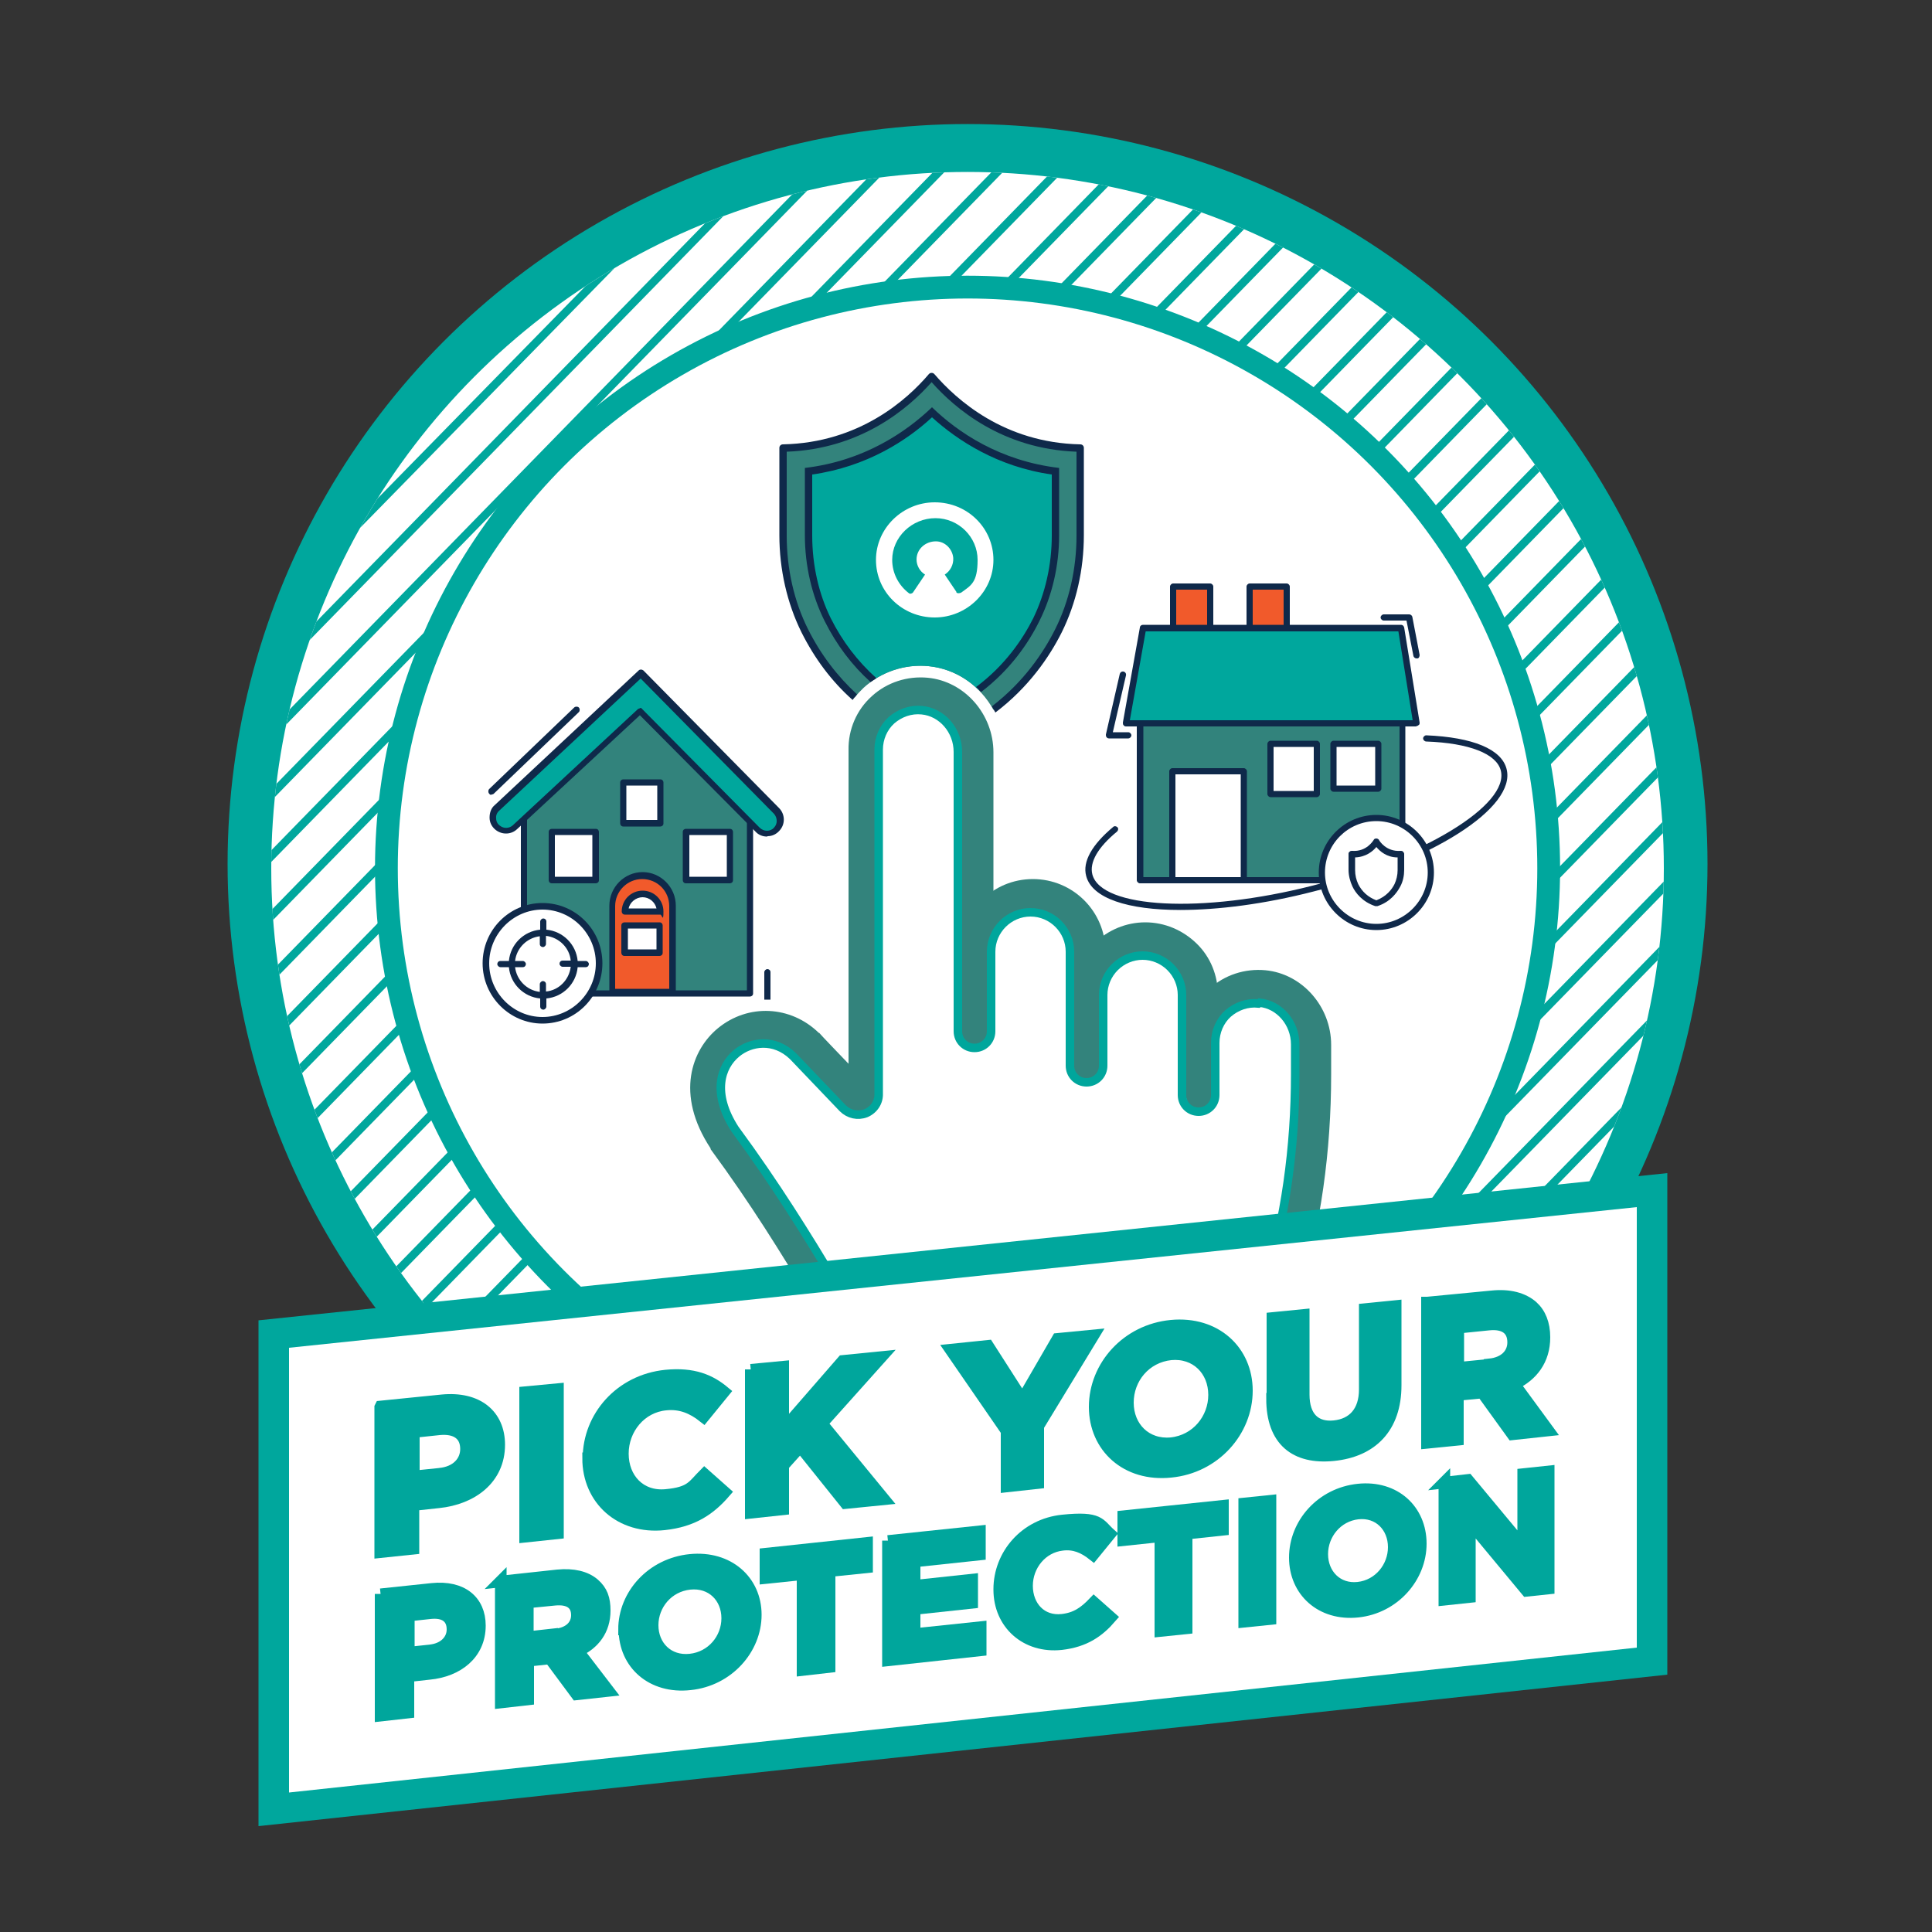 <?xml version="1.0" encoding="UTF-8"?>
<svg id="Layer_1" xmlns="http://www.w3.org/2000/svg" xmlns:xlink="http://www.w3.org/1999/xlink" version="1.1" viewBox="0 0 500 500">
  <rect x="0" y="0" width="500" height="500" fill="#333333" stroke="none"/>
  <!-- Generator: Adobe Illustrator 29.2.1, SVG Export Plug-In . SVG Version: 2.1.0 Build 116)  -->
  <defs>
    <style>
      .st0, .st1 {
        fill: none;
      }

      .st1 {
        stroke-width: 2.2px;
      }

      .st1, .st2 {
        stroke: #00a69c;
      }

      .st1, .st2, .st3 {
        stroke-miterlimit: 10;
      }

      .st4 {
        fill: #00a79d;
      }

      .st5, .st2 {
        fill: #00a69c;
      }

      .st2 {
        stroke-width: 3px;
      }

      .st6 {
        fill: #f15a2b;
      }

      .st7 {
        clip-path: url(#clippath-1);
      }

      .st8, .st3 {
        fill: #fff;
      }

      .st9 {
        fill: #0f294a;
      }

      .st3 {
        stroke: #00a79d;
        stroke-width: 5.9px;
      }

      .st10 {
        fill: #32837c;
      }

      .st11 {
        clip-path: url(#clippath);
      }

      .st12 {
        fill: #33837c;
      }
    </style>
    <clipPath id="clippath">
      <circle class="st0" cx="-269.6" cy="224.7" r="180.2"/>
    </clipPath>
    <clipPath id="clippath-1">
      <circle class="st0" cx="250.4" cy="224.7" r="180.2"/>
    </clipPath>
  </defs>
  <g class="st11">
    <g>
      <rect class="st4" x="-316.3" y="376.4" width="411.8" height="2.1" transform="translate(-303.2 34.7) rotate(-45.7)"/>
      <rect class="st4" x="-308.4" y="384.1" width="411.8" height="2.1" transform="translate(-306.3 42.6) rotate(-45.7)"/>
      <rect class="st4" x="-300.6" y="391.8" width="411.8" height="2.1" transform="translate(-309.5 50.6) rotate(-45.7)"/>
      <rect class="st4" x="-292.7" y="399.5" width="411.8" height="2.1" transform="translate(-312.6 58.5) rotate(-45.7)"/>
      <rect class="st4" x="-284.8" y="407.2" width="411.8" height="2.1" transform="translate(-315.7 66.5) rotate(-45.7)"/>
      <rect class="st4" x="-324.2" y="368.7" width="411.8" height="2.1" transform="translate(-300.1 26.8) rotate(-45.7)"/>
      <rect class="st4" x="-332" y="361" width="411.8" height="2.1" transform="translate(-296.9 18.8) rotate(-45.6)"/>
      <rect class="st4" x="-339.9" y="353.3" width="411.8" height="2.1" transform="translate(-293.8 10.9) rotate(-45.7)"/>
      <rect class="st4" x="-347.8" y="345.6" width="411.8" height="2.1" transform="translate(-290.7 2.9) rotate(-45.7)"/>
    </g>
  </g>
  <g>
    <circle class="st4" cx="250.4" cy="223.6" r="191.5"/>
    <circle class="st8" cx="250.4" cy="224.7" r="180.2"/>
    <g class="st7">
      <g>
        <rect class="st4" x="-150.2" y="30.3" width="411.8" height="2.1" transform="translate(-5.7 49.3) rotate(-45.6)"/>
        <rect class="st4" x="-142.3" y="38" width="411.8" height="2.1" transform="translate(-8.8 57.2) rotate(-45.6)"/>
        <rect class="st4" x="-134.5" y="45.7" width="411.8" height="2.1" transform="translate(-11.9 65.1) rotate(-45.6)"/>
        <rect class="st4" x="-126.6" y="53.4" width="411.8" height="2.1" transform="translate(-15.1 73.1) rotate(-45.6)"/>
        <rect class="st4" x="-118.7" y="61.1" width="411.8" height="2.1" transform="translate(-18.2 81) rotate(-45.6)"/>
        <rect class="st4" x="-158.1" y="22.6" width="411.8" height="2.1" transform="translate(-2.5 41.3) rotate(-45.6)"/>
        <rect class="st4" x="-165.9" y="14.9" width="411.8" height="2.1" transform="translate(.6 33.4) rotate(-45.6)"/>
        <rect class="st4" x="-173.8" y="7.2" width="411.8" height="2.1" transform="translate(3.8 25.5) rotate(-45.6)"/>
        <rect class="st4" x="-181.7" y="-.5" width="411.8" height="2.1" transform="translate(6.9 17.5) rotate(-45.6)"/>
        <rect class="st4" x="-189.5" y="-8.2" width="411.8" height="2.1" transform="translate(10 9.6) rotate(-45.6)"/>
        <rect class="st4" x="-197.4" y="-15.9" width="411.8" height="2.1" transform="translate(13.2 1.6) rotate(-45.6)"/>
        <rect class="st4" x="-205.3" y="-23.6" width="411.8" height="2.1" transform="translate(16.3 -6.3) rotate(-45.6)"/>
        <rect class="st4" x="-213.1" y="-31.3" width="411.8" height="2.1" transform="translate(19.4 -14.2) rotate(-45.6)"/>
        <rect class="st4" x="-221" y="-39" width="411.8" height="2.1" transform="translate(22.6 -22.2) rotate(-45.6)"/>
        <rect class="st4" x="-228.9" y="-46.6" width="411.8" height="2.1" transform="translate(25.7 -30.1) rotate(-45.6)"/>
        <rect class="st4" x="-32.1" y="145.8" width="411.8" height="2.1" transform="translate(-52.7 168.6) rotate(-45.7)"/>
        <rect class="st4" x="-24.2" y="153.5" width="411.8" height="2.1" transform="translate(-55.8 176.5) rotate(-45.7)"/>
        <rect class="st4" x="-16.3" y="161.2" width="411.8" height="2.1" transform="translate(-59 184.5) rotate(-45.7)"/>
        <rect class="st4" x="-8.5" y="168.9" width="411.8" height="2.1" transform="translate(-62.1 192.4) rotate(-45.7)"/>
        <rect class="st4" x="-.6" y="176.6" width="411.8" height="2.1" transform="translate(-65.3 200.3) rotate(-45.7)"/>
        <rect class="st4" x="-39.9" y="138.1" width="411.8" height="2.1" transform="translate(-49.6 160.6) rotate(-45.7)"/>
        <rect class="st4" x="-47.8" y="130.5" width="411.8" height="2.1" transform="translate(-46.4 152.7) rotate(-45.7)"/>
        <rect class="st4" x="-55.7" y="122.8" width="411.8" height="2.1" transform="translate(-43.3 144.7) rotate(-45.7)"/>
        <rect class="st4" x="-63.5" y="115.1" width="411.8" height="2.1" transform="translate(-40.2 136.8) rotate(-45.7)"/>
        <rect class="st4" x="-71.4" y="107.4" width="411.8" height="2.1" transform="translate(-37 128.9) rotate(-45.7)"/>
        <rect class="st4" x="-79.3" y="99.7" width="411.8" height="2.1" transform="translate(-33.9 120.9) rotate(-45.6)"/>
        <rect class="st4" x="-87.1" y="92" width="411.8" height="2.1" transform="translate(-30.8 112.9) rotate(-45.6)"/>
        <rect class="st4" x="-95" y="84.3" width="411.8" height="2.1" transform="translate(-27.6 105) rotate(-45.6)"/>
        <rect class="st4" x="-102.9" y="76.6" width="411.8" height="2.1" transform="translate(-24.5 97) rotate(-45.6)"/>
        <rect class="st4" x="-110.7" y="68.9" width="411.8" height="2.1" transform="translate(-21.4 89.1) rotate(-45.6)"/>
        <rect class="st4" x="85.6" y="260.9" width="411.8" height="2.1" transform="translate(-99.6 287.3) rotate(-45.7)"/>
        <rect class="st4" x="93.4" y="268.6" width="411.8" height="2.1" transform="translate(-102.7 295.3) rotate(-45.7)"/>
        <rect class="st4" x="101.3" y="276.3" width="411.8" height="2.1" transform="translate(-105.8 303.2) rotate(-45.7)"/>
        <rect class="st4" x="109.2" y="284" width="411.8" height="2.1" transform="translate(-109 311.1) rotate(-45.7)"/>
        <rect class="st4" x="117" y="291.7" width="411.8" height="2.1" transform="translate(-112.1 319.1) rotate(-45.7)"/>
        <rect class="st4" x="77.7" y="253.2" width="411.8" height="2.1" transform="translate(-96.4 279.4) rotate(-45.7)"/>
        <rect class="st4" x="69.8" y="245.5" width="411.8" height="2.1" transform="translate(-93.3 271.4) rotate(-45.7)"/>
        <rect class="st4" x="62" y="237.8" width="411.8" height="2.1" transform="translate(-90.2 263.5) rotate(-45.7)"/>
        <rect class="st4" x="54.1" y="230.1" width="411.8" height="2.1" transform="translate(-87 255.6) rotate(-45.7)"/>
        <rect class="st4" x="46.2" y="222.4" width="411.8" height="2.1" transform="translate(-83.9 247.6) rotate(-45.7)"/>
        <rect class="st4" x="38.4" y="214.7" width="411.8" height="2.1" transform="translate(-80.8 239.7) rotate(-45.7)"/>
        <rect class="st4" x="30.5" y="207" width="411.8" height="2.1" transform="translate(-77.6 231.7) rotate(-45.7)"/>
        <rect class="st4" x="22.6" y="199.3" width="411.8" height="2.1" transform="translate(-74.5 223.8) rotate(-45.7)"/>
        <rect class="st4" x="14.8" y="191.6" width="411.8" height="2.1" transform="translate(-71.4 215.8) rotate(-45.7)"/>
        <rect class="st4" x="6.9" y="183.9" width="411.8" height="2.1" transform="translate(-68.2 207.9) rotate(-45.7)"/>
        <rect class="st4" x="203.7" y="376.4" width="411.8" height="2.1" transform="translate(-146.6 406.6) rotate(-45.7)"/>
        <rect class="st4" x="211.6" y="384.1" width="411.8" height="2.1" transform="translate(-149.8 414.5) rotate(-45.7)"/>
        <rect class="st4" x="219.4" y="391.8" width="411.8" height="2.1" transform="translate(-152.9 422.5) rotate(-45.7)"/>
        <rect class="st4" x="227.3" y="399.5" width="411.8" height="2.1" transform="translate(-156 430.4) rotate(-45.7)"/>
        <rect class="st4" x="235.2" y="407.2" width="411.8" height="2.1" transform="translate(-159.2 438.4) rotate(-45.7)"/>
        <rect class="st4" x="195.8" y="368.7" width="411.8" height="2.1" transform="translate(-143.5 398.7) rotate(-45.7)"/>
        <rect class="st4" x="188" y="361" width="411.8" height="2.1" transform="translate(-140.4 390.6) rotate(-45.6)"/>
        <rect class="st4" x="180.1" y="353.3" width="411.8" height="2.1" transform="translate(-137.2 382.8) rotate(-45.7)"/>
        <rect class="st4" x="172.2" y="345.6" width="411.8" height="2.1" transform="translate(-134.1 374.8) rotate(-45.7)"/>
        <rect class="st4" x="164.4" y="338" width="411.8" height="2.1" transform="translate(-131 366.9) rotate(-45.7)"/>
        <rect class="st4" x="156.5" y="330.3" width="411.8" height="2.1" transform="translate(-127.8 358.9) rotate(-45.7)"/>
        <rect class="st4" x="148.6" y="322.6" width="411.8" height="2.1" transform="translate(-124.7 351) rotate(-45.7)"/>
        <rect class="st4" x="140.8" y="314.9" width="411.8" height="2.1" transform="translate(-121.6 343.1) rotate(-45.7)"/>
        <rect class="st4" x="132.9" y="307.2" width="411.8" height="2.1" transform="translate(-118.4 335.1) rotate(-45.7)"/>
        <rect class="st4" x="125" y="299.5" width="411.8" height="2.1" transform="translate(-115.3 327.2) rotate(-45.7)"/>
      </g>
    </g>
    <circle class="st3" cx="250.4" cy="224.7" r="150.4"/>
    <g>
      <g>
        <path class="st6" d="M313.2,151.8h-9.6v13h9.6v-13Z"/>
        <path class="st9" d="M313.2,165.6h-9.6c-.4,0-.8-.4-.8-.8v-13c0-.4.4-.8.8-.8h9.6c.4,0,.8.4.8.8v13c0,.4-.4.8-.8.8ZM304.4,164h8v-11.4h-8v11.4Z"/>
        <path class="st6" d="M333,151.8h-9.6v13h9.6v-13Z"/>
        <path class="st9" d="M333,165.6h-9.6c-.4,0-.8-.4-.8-.8v-13c0-.4.4-.8.8-.8h9.6c.4,0,.8.4.8.8v13c0,.4-.4.8-.8.8ZM324.2,164h8v-11.4h-8v11.4Z"/>
        <path class="st10" d="M362.9,186.9h-67.9v40.9h67.9v-40.9Z"/>
        <path class="st9" d="M362.9,228.6h-67.9c-.4,0-.8-.4-.8-.8v-40.9c0-.4.4-.8.8-.8h67.9c.4,0,.8.4.8.8v40.9c0,.4-.4.8-.8.8ZM295.9,227h66.3v-39.3h-66.3v39.3h0Z"/>
        <path class="st4" d="M291.4,187.2h75.1l-4-24.6h-66.8l-4.4,24.6Z"/>
        <path class="st9" d="M366.5,188h-75.1c-.2,0-.5-.1-.6-.3-.2-.2-.2-.4-.2-.7l4.4-24.6c0-.4.4-.7.8-.7h66.8c.4,0,.7.3.8.7l4,24.6c0,.2,0,.5-.2.6-.2.2-.4.3-.6.3h0ZM292.4,186.4h73.2l-3.7-23h-65.4l-4.1,23Z"/>
        <path class="st8" d="M321.9,199.6h-18.5v28.2h18.5v-28.2Z"/>
        <path class="st9" d="M321.9,228.6h-18.5c-.4,0-.8-.4-.8-.8v-28.2c0-.4.4-.8.8-.8h18.5c.4,0,.8.4.8.8v28.2c0,.4-.4.8-.8.8ZM304.2,227h16.9v-26.6h-16.9v26.6Z"/>
        <path class="st8" d="M340.8,192.5h-12v13h12v-13Z"/>
        <path class="st9" d="M340.8,206.3h-12c-.4,0-.8-.4-.8-.8v-13c0-.4.4-.8.8-.8h12c.4,0,.8.4.8.8v13c0,.4-.4.8-.8.8ZM329.6,204.7h10.4v-11.4h-10.4v11.4Z"/>
        <path class="st8" d="M356.8,192.5h-11.6v11.6h11.6v-11.6Z"/>
        <path class="st9" d="M356.7,204.9h-11.6c-.4,0-.8-.4-.8-.8v-11.6c0-.4.4-.8.8-.8h11.6c.4,0,.8.4.8.8v11.6c0,.4-.4.8-.8.8ZM345.9,203.3h10v-10h-10v10Z"/>
        <path class="st9" d="M305.5,235.5c-13.6,0-22.9-3-24.4-8.8-1-3.7,1.5-8.1,7-12.7.3-.3.8-.2,1.1.1.3.3.2.8-.1,1.1-5,4.1-7.2,8-6.4,11.1,2.3,8.8,28.4,10.2,57,2.9s51-20.9,48.7-29.8c-1.1-4.3-8.1-7.1-19.3-7.5-.4,0-.8-.4-.8-.8,0-.4.4-.8.8-.8,12.1.5,19.5,3.6,20.8,8.7,2.6,10-19.3,24-49.9,31.7-12.8,3.3-24.8,4.8-34.6,4.8h0Z"/>
        <path class="st8" d="M356.2,239.9c7.8,0,14.1-6.3,14.1-14.1s-6.3-14.1-14.1-14.1-14.1,6.3-14.1,14.1,6.3,14.1,14.1,14.1Z"/>
        <path class="st9" d="M356.2,240.7c-8.2,0-14.9-6.7-14.9-14.9s6.7-14.9,14.9-14.9,14.9,6.7,14.9,14.9-6.7,14.9-14.9,14.9ZM356.2,212.5c-7.4,0-13.3,6-13.3,13.3s6,13.3,13.3,13.3,13.3-6,13.3-13.3-6-13.3-13.3-13.3Z"/>
        <path class="st9" d="M356.2,234.5c0,0-.2,0-.3,0-3.3-1.1-5.1-3.4-5.9-5.1-.6-1.3-1-2.8-1-4.3v-4.1c0-.2,0-.4.3-.6.2-.2.4-.2.6-.2,3.8.3,5.5-2.7,5.6-2.8.1-.3.4-.4.7-.4s.6.2.7.4c0,.1,1.8,3.1,5.6,2.8.2,0,.4,0,.6.2.2.2.3.4.3.6v4.1c0,1.5-.3,3-1,4.3-.9,1.7-2.6,4-5.9,5.1,0,0-.2,0-.3,0h0ZM350.7,221.9v3.3c0,1.3.3,2.5.8,3.6,1,2,2.6,3.4,4.7,4.2,2.6-1,4-2.8,4.7-4.2.5-1.1.8-2.3.8-3.6v-3.3c-2.8,0-4.6-1.6-5.5-2.7-.9,1.1-2.7,2.6-5.5,2.7Z"/>
        <path class="st9" d="M292,191.1h-5c-.2,0-.5-.1-.6-.3-.2-.2-.2-.4-.2-.7l3.6-15.7c.1-.4.5-.7,1-.6.4.1.7.5.6,1l-3.4,14.7h4c.4,0,.8.4.8.8s-.4.8-.8.8h0Z"/>
        <path class="st9" d="M366.6,170.4c-.4,0-.7-.3-.8-.6l-1.8-9.2h-5.9c-.4,0-.8-.4-.8-.8s.4-.8.8-.8h6.6c.4,0,.7.3.8.6l1.9,9.9c0,.4-.2.9-.6.9,0,0-.1,0-.2,0Z"/>
      </g>
      <g>
        <path class="st10" d="M194.1,208.6v48.4h-58.5v-48.4l30.1-29.1,28.4,29.1Z"/>
        <path class="st9" d="M194.1,257.9h-58.5c-.5,0-.8-.4-.8-.8v-49.3c0-.5.4-.8.8-.8s.8.4.8.8v48.5h56.9v-47.6c0-.5.4-.8.8-.8s.8.4.8.8v48.4c0,.5-.4.8-.8.8h0Z"/>
        <path class="st4" d="M196.1,214.7l-30.4-30.7-32.4,30.1c-1.2,1.1-3.1,1.2-4.4.2-1.7-1.3-1.8-3.8-.2-5.2l37.2-34.8,35.1,35.6c1.3,1.3,1.3,3.4,0,4.8h0c-1.3,1.4-3.6,1.5-4.9.1h0Z"/>
        <path class="st9" d="M198.5,216.5c-1.1,0-2.2-.4-3-1.3l-29.9-30.1-31.8,29.5c-1.5,1.4-3.8,1.5-5.5.2-1-.8-1.6-1.9-1.6-3.2s.4-2.5,1.4-3.3l37.2-34.8c.3-.3.8-.3,1.2,0l35.1,35.6c1.6,1.6,1.7,4.2.1,5.9-.8.9-1.9,1.4-3,1.4h0ZM165.6,183.2c.2,0,.4,0,.6.3l30.4,30.7c.5.5,1.2.8,1.9.8.7,0,1.4-.3,1.8-.8,1-1,.9-2.6,0-3.6l-34.5-35-36.6,34.2c-.6.5-.9,1.3-.8,2,0,.8.4,1.5,1,1.9,1,.8,2.4.7,3.3-.1l32.4-30.1c.2-.1.4-.2.6-.2h0Z"/>
        <path class="st8" d="M140,263.9c8.1,0,14.6-6.6,14.6-14.8s-6.6-14.8-14.6-14.8-14.6,6.6-14.6,14.8,6.6,14.8,14.6,14.8Z"/>
        <path class="st9" d="M140.4,264.9c-8.5,0-15.5-7-15.5-15.6s6.9-15.6,15.5-15.6,15.5,7,15.5,15.6-6.9,15.6-15.5,15.6ZM140.4,235.4c-7.6,0-13.8,6.3-13.8,13.9s6.2,13.9,13.8,13.9,13.8-6.3,13.8-13.9-6.2-13.9-13.8-13.9Z"/>
        <path class="st9" d="M151.6,248.7h-2.1c-.4-4.3-3.8-7.7-8.1-8.1v-2.1c0-.5-.4-.8-.8-.8s-.8.4-.8.8v2.1c-4.3.4-7.7,3.8-8.1,8.1h-2.2c-.5,0-.8.4-.8.8s.4.8.8.8h2.2c.4,4.3,3.8,7.7,8.1,8.1v2.1c0,.5.4.8.8.8s.8-.4.8-.8v-2.1c4.3-.4,7.7-3.8,8.1-8.1h2.1c.5,0,.8-.4.8-.8s-.4-.8-.8-.8h0ZM141.3,256.8v-2.1c0-.5-.4-.8-.8-.8s-.8.4-.8.8v2c-3.4-.4-6-3.1-6.4-6.4h2c.5,0,.8-.4.8-.8s-.4-.8-.8-.8h-2c.4-3.4,3.1-6,6.4-6.4v2c0,.5.4.8.8.8s.8-.4.8-.8v-2.1c3.4.4,6.1,3.1,6.4,6.4h-2.1c-.5,0-.8.4-.8.8s.4.8.8.8h2.1c-.4,3.4-3.1,6.1-6.4,6.4h0Z"/>
        <path class="st9" d="M127.2,205.7c-.2,0-.4,0-.6-.3-.3-.3-.3-.9,0-1.2l22-21.1c.3-.3.9-.3,1.2,0s.3.9,0,1.2l-22,21.1c-.2.2-.4.2-.6.2Z"/>
        <path class="st9" d="M199.4,258.7v-7.1c0-.5-.4-.8-.8-.8s-.8.4-.8.8v7.1c.6,0,1.1,0,1.7,0Z"/>
        <path class="st8" d="M188.9,215.3h-11.4v12.5h11.4v-12.5Z"/>
        <path class="st9" d="M188.9,228.6h-11.4c-.5,0-.8-.4-.8-.8v-12.5c0-.5.4-.8.8-.8h11.4c.5,0,.8.4.8.8v12.5c0,.5-.4.8-.8.8ZM178.4,226.9h9.7v-10.8h-9.7v10.8Z"/>
        <path class="st8" d="M170.9,202.5h-9.6v10.6h9.6v-10.6Z"/>
        <path class="st9" d="M170.9,213.9h-9.6c-.5,0-.8-.4-.8-.8v-10.6c0-.5.4-.8.8-.8h9.6c.5,0,.8.4.8.8v10.6c0,.5-.4.8-.8.8ZM162.1,212.2h8v-8.9h-8v8.9Z"/>
        <path class="st8" d="M154.2,215.3h-11.4v12.5h11.4v-12.5Z"/>
        <path class="st9" d="M154.2,228.6h-11.4c-.5,0-.8-.4-.8-.8v-12.5c0-.5.4-.8.8-.8h11.4c.5,0,.8.4.8.8v12.5c0,.5-.4.8-.8.8ZM143.6,226.9h9.7v-10.8h-9.7v10.8Z"/>
        <path class="st6" d="M166.3,226.6c4.3,0,7.8,3.5,7.8,7.9v22.3h-15.6v-22.3c0-4.3,3.5-7.9,7.8-7.9h0Z"/>
        <path class="st9" d="M174.1,257.5h-15.6c-.5,0-.8-.4-.8-.8v-22.3c0-4.8,3.9-8.7,8.6-8.7s8.6,3.9,8.6,8.7v22.3c0,.5-.4.8-.8.8h0ZM159.3,255.9h13.9v-21.4c0-3.9-3.1-7-7-7s-7,3.2-7,7v21.4h0Z"/>
        <path class="st8" d="M161.7,235.9c0-2.5,2-4.6,4.6-4.6s4.6,2.1,4.6,4.6h-9.1,0Z"/>
        <path class="st9" d="M170.8,236.7h-9.1c-.5,0-.8-.4-.8-.8,0-3,2.4-5.4,5.4-5.4s5.4,2.4,5.4,5.4-.4.8-.8.8h0ZM162.6,235.1h7.3c-.4-1.7-1.9-2.9-3.6-2.9s-3.3,1.3-3.6,2.9Z"/>
        <path class="st8" d="M170.7,239.4h-9.1v7.1h9.1v-7.1Z"/>
        <path class="st9" d="M170.7,247.4h-9.1c-.5,0-.8-.4-.8-.8v-7.1c0-.5.4-.8.8-.8h9.1c.5,0,.8.4.8.8v7.1c0,.5-.4.8-.8.8ZM162.5,245.7h7.4v-5.4h-7.4v5.4Z"/>
      </g>
      <g>
        <g>
          <g>
            <path class="st12" d="M244.6,191c-1.1-2.2-3.2-3.8-5.6-4.1-2.1-.2-4.1.5-5.6,1.9,0,0,0,0-.1.1,2.5,1.3,5.1,2.5,7.9,3.5,1.2-.4,2.3-.9,3.4-1.4Z"/>
            <path class="st12" d="M208.3,163.3c3.4,6.7,7.7,12.4,12.9,17.2.7-.9,1.5-1.7,2.3-2.5,4.5-4.1,10.7-6.2,16.8-5.6,7.2.7,13.4,5.1,16.8,11.3,8.4-6.4,13.7-14.1,16.8-20.4s5.6-15.9,5.6-24.6v-22.6c-19.7-.4-32.2-11.2-38.5-18.5-6.3,7.4-18.8,18.1-38.5,18.5v22.6c0,8.8,1.9,17.3,5.6,24.6Z"/>
          </g>
          <g>
            <path class="st9" d="M240.8,193.2c.1,0,.2,0,.3,0s.2,0,.3,0c1.2-.4,2.4-.9,3.5-1.4-.2-.6-.5-1.2-.8-1.7-1,.4-2,.8-3,1.2-2.5-.9-4.8-2-7.1-3.1-.2.2-.5.3-.7.5-.3.3-.5.5-.8.8,2.6,1.4,5.3,2.6,8.2,3.6Z"/>
            <path class="st9" d="M220.6,181.2c.4-.5.8-1,1.2-1.5-5.1-4.7-9.4-10.3-12.7-16.9-3.6-7.2-5.5-15.6-5.5-24.2v-21.7c19.2-.7,31.5-11.2,37.5-18,6,6.8,18.3,17.3,37.5,18v21.7c0,8.6-1.9,17-5.5,24.2-3.1,6.2-8.2,13.7-16.4,20,.3.5.6,1.1.9,1.6,8.6-6.5,14-14.4,17.2-20.8,3.7-7.5,5.7-16.1,5.7-25.1v-22.6c0-.5-.4-.9-.9-.9-19.8-.4-32.1-11.6-37.8-18.2-.2-.2-.4-.3-.7-.3s-.5.1-.7.3c-5.6,6.6-18,17.8-37.8,18.2-.5,0-.9.4-.9.9v22.6c0,8.9,2,17.6,5.7,25.1,3.4,6.8,7.8,12.7,13.2,17.5Z"/>
          </g>
        </g>
        <path class="st5" d="M226,176c4.2-2.8,9.2-4.1,14.3-3.6,5,.5,9.5,2.7,12.9,6.1,7.6-5.7,12.2-12.5,14.9-18,3.3-6.5,5-14,5-21.8v-16.6c-14.8-1.9-25.4-9.2-32-15.3-6.5,6-17.1,13.2-32,15.2v16.5c0,7.7,1.8,15.3,5,21.8,3,6.2,7,11.4,11.9,15.7Z"/>
        <path class="st8" d="M241.9,130c-8.3,0-15.2,6.7-15.2,14.9,0,8.3,6.8,14.9,15.2,14.9,8.3,0,15.2-6.7,15.2-14.9,0-8.2-6.7-14.9-15.2-14.9ZM247.6,153.3l-3.1-4.6c1.4-.9,2.3-2.5,2.2-4.3-.2-2.3-2.1-4.3-4.5-4.3-2.7,0-5,2-5,4.7,0,1.6.9,3.1,2.2,3.9l-3.1,4.6c-.2.3-.8.5-1.1.2-2.6-2-4.3-5.1-4.3-8.6,0-5.9,5.1-10.8,11.2-10.8,6,0,10.9,4.9,10.9,10.8s-1.7,6.6-4.3,8.5c-.6.2-1,.2-1.3-.2Z"/>
        <path class="st9" d="M225.2,176.6c.5-.4,1.1-.7,1.6-1.1-4.8-4.3-8.8-9.5-11.8-15.5-3.1-6.3-4.8-13.7-4.8-21.4v-15.8c14.1-2,24.5-8.8,31-14.8,6.5,5.9,16.9,12.8,31,14.8v15.8c0,7.6-1.7,15-4.8,21.4-2.7,5.4-7.3,12.2-14.8,17.8.5.4.9.9,1.3,1.3,7.6-5.8,12.3-12.7,15.1-18.4,3.3-6.6,5.1-14.3,5.1-22.2v-17.4c-15.3-1.8-26.2-9.2-32.9-15.7-6.7,6.4-17.6,13.9-32.9,15.7v17.4c0,7.9,1.8,15.6,5.1,22.2,3.1,6.2,7.1,11.5,11.9,15.8Z"/>
      </g>
      <g>
        <g>
          <path class="st12" d="M281.9,277.6c-2.4,0-4.3-1.9-4.3-4.3v-27c0-5.6-4.6-10.2-10.3-10.2h0c-5.6,0-10.2,4.6-10.2,10.2v20.7c0,2.4-1.9,4.3-4.3,4.3h0c-2.4,0-4.3-1.9-4.3-4.3v-20.7c0-10.4,8.4-18.8,18.8-18.8h0c10.4,0,18.8,8.4,18.8,18.8v27c0,2.4-1.9,4.3-4.3,4.3h0Z"/>
          <path class="st12" d="M281.9,280.1c-2.4,0-4.3-1.9-4.3-4.3v-18.3c0-5,1.9-9.8,5.5-13.3s8.3-5.5,13.3-5.5h0c5,0,9.7,2,13.3,5.5,3.6,3.5,5.5,8.3,5.5,13.3v18.2c0,2.4-1.9,4.3-4.3,4.3h0c-2.4,0-4.3-1.9-4.3-4.3v-18.2c0-2.7-1.1-5.3-3-7.2-1.9-1.9-4.5-3-7.2-3-2.7,0-5.3,1.1-7.2,3-1.9,1.9-3,4.5-3,7.2v18.3c0,2.4-1.9,4.3-4.3,4.3h0Z"/>
          <path class="st12" d="M278.1,386.9c-4.8,0-9.7-.5-14.6-1.6-28-6-38.5-23.3-54.4-49.5-6.8-11.2-14.6-24-25.2-38.4v-.2c-9.3-14.1-4.8-25.6,1.9-31.1,7.8-6.4,18.8-5.9,26.1,1.2h.1c0,.1,7.6,8,7.6,8v-81.2c-.1-5.3,2.1-10.4,6-13.9,3.9-3.6,9.2-5.3,14.5-4.8,9.5.9,17,9.4,17,19.3v66.5c0,2.4-1.8,4.3-4.2,4.3h0c-2.4,0-4.3-1.9-4.3-4.3v-66.5c0-5.6-4.1-10.3-9.3-10.8-2.9-.3-5.7.7-7.9,2.6-2.1,1.9-3.3,4.7-3.3,7.6v89c.1,2.2-1.2,4.2-3.3,5.1s-4.4.3-6-1.3l-12.9-13.5c-4.9-4.7-11-3.7-14.6-.7-4.1,3.4-6.4,10.3-.4,19.6,10.8,14.7,18.7,27.6,25.6,39,15.3,25.2,24.5,40.4,48.9,45.6,8.5,1.8,17.1,1.8,25,0,21.9-5,30.4-19.9,37.6-43.9,5.3-17.4,7.9-35.9,7.9-54.9v-7.7c0-5.6-4.1-10.3-9.2-10.8-2.9-.3-5.7.7-7.9,2.6-2.1,1.9-3.3,4.7-3.3,7.6v13.5c0,2.4-1.9,4.3-4.3,4.3h0c-2.4,0-4.3-1.9-4.3-4.3v-13.5c0-5.3,2.2-10.4,6.1-13.9,3.9-3.6,9.2-5.3,14.5-4.8,9.5.9,17,9.4,17,19.3v7.7c0,19.9-2.7,39.2-8.2,57.4-6.5,21.6-15.3,43.2-43.9,49.7-4.5,1-9.3,1.5-14.1,1.5Z"/>
        </g>
        <path class="st8" d="M325.7,259.7c-2.9-.3-5.7.7-7.9,2.6-2.1,1.9-3.3,4.7-3.3,7.6v3.4s0,10.1,0,10.1c0,2.4-1.9,4.3-4.3,4.3h0c-2.4,0-4.3-1.9-4.3-4.3v-7.7s0,0,0,0v-2.4s0-3.4,0-3.4c0,0,0,0,0,0v-12.4c0-2.7-1.1-5.3-3-7.2-1.9-1.9-4.5-3-7.2-3-2.7,0-5.3,1.1-7.2,3-1.9,1.9-3,4.5-3,7.2v15.8s0,0,0,0v2.5c0,2.4-1.9,4.3-4.3,4.3h0c-2.4,0-4.3-1.9-4.3-4.3v-18.3s0,0,0,0v-11.2c0-5.6-4.6-10.2-10.2-10.2h0c-5.6,0-10.2,4.6-10.2,10.2v14.9s0,0,0,0v5.7c0,2.4-1.9,4.3-4.3,4.3h0c-2.4,0-4.3-1.9-4.3-4.3v-20.7s0,0,0,0v-51.6c0-5.6-4.1-10.3-9.3-10.8-2.9-.3-5.7.7-7.9,2.6-2.1,1.9-3.3,4.7-3.3,7.6v89c.1,2.2-1.2,4.2-3.3,5.1-2.1.8-4.4.3-6-1.3l-12.9-13.5c-4.9-4.7-11-3.7-14.6-.7-4.1,3.4-6.4,10.3-.4,19.6,10.8,14.7,18.7,27.6,25.6,39,15.3,25.2,24.5,40.4,48.9,45.6,8.5,1.8,17.1,1.8,25,0,21.9-5,30.4-19.9,37.6-43.9,5.3-17.4,7.9-35.9,7.9-54.9v-7.7c0-5.6-4.1-10.3-9.2-10.8Z"/>
        <path class="st1" d="M325.7,259.7c-2.9-.3-5.7.7-7.9,2.6-2.1,1.9-3.3,4.7-3.3,7.6v3.4s0,10.1,0,10.1c0,2.4-1.9,4.3-4.3,4.3h0c-2.4,0-4.3-1.9-4.3-4.3v-7.7s0,0,0,0v-2.4s0-3.4,0-3.4c0,0,0,0,0,0v-12.4c0-2.7-1.1-5.3-3-7.2-1.9-1.9-4.5-3-7.2-3-2.7,0-5.3,1.1-7.2,3-1.9,1.9-3,4.5-3,7.2v15.8s0,0,0,0v2.5c0,2.4-1.9,4.3-4.3,4.3h0c-2.4,0-4.3-1.9-4.3-4.3v-18.3s0,0,0,0v-11.2c0-5.6-4.6-10.2-10.2-10.2h0c-5.6,0-10.2,4.6-10.2,10.2v14.9s0,0,0,0v5.7c0,2.4-1.9,4.3-4.3,4.3h0c-2.4,0-4.3-1.9-4.3-4.3v-20.7s0,0,0,0v-51.6c0-5.6-4.1-10.3-9.3-10.8-2.9-.3-5.7.7-7.9,2.6-2.1,1.9-3.3,4.7-3.3,7.6v89c.1,2.2-1.2,4.2-3.3,5.1-2.1.8-4.4.3-6-1.3l-12.9-13.5c-4.9-4.7-11-3.7-14.6-.7-4.1,3.4-6.4,10.3-.4,19.6,10.8,14.7,18.7,27.6,25.6,39,15.3,25.2,24.5,40.4,48.9,45.6,8.5,1.8,17.1,1.8,25,0,21.9-5,30.4-19.9,37.6-43.9,5.3-17.4,7.9-35.9,7.9-54.9v-7.7c0-5.6-4.1-10.3-9.2-10.8Z"/>
      </g>
    </g>
    <g>
      <polygon class="st8" points="427.5 429.9 70.8 468.3 70.8 345.2 427.5 308 427.5 429.9"/>
      <path class="st4" d="M66.9,472.7v-131l364.6-38.1v129.8l-364.6,39.2ZM74.8,348.8v115.1l348.8-37.5v-114l-348.8,36.4Z"/>
    </g>
    <g>
      <g>
        <path class="st2" d="M98.5,412.6l13.3-1.4c7.8-.8,12.4,3.1,12.4,9.5h0c0,7.4-5.8,11.8-13.1,12.5l-5.4.6v9.4l-7.2.8v-31.5ZM111.4,427.1c3.6-.4,5.7-2.7,5.7-5.4h0c0-3.2-2.2-4.6-5.8-4.2l-5.5.6v9.6l5.7-.6Z"/>
        <path class="st2" d="M129.5,409.3l14.8-1.6c4.1-.4,7.3.4,9.4,2.2s2.8,3.9,2.8,6.9h0c0,5.1-2.8,8.6-6.9,10.5l7.9,10.3-8.3.9-6.9-9.3-5.6.6v10l-7.1.8v-31.4ZM143.9,423c3.5-.4,5.4-2.4,5.4-5h0c0-3-2.1-4.3-5.6-4l-7.1.7v9l7.2-.8Z"/>
        <path class="st2" d="M161.5,421.7h0c0-9,7.2-17,17.1-18,9.9-1,17,5.4,17,14.2h0c0,8.9-7.2,17-17,18-9.9,1.1-17-5.3-17-14.2ZM188.2,418.8h0c0-5.4-4-9.5-9.7-8.9-5.7.6-9.6,5.4-9.6,10.7h0c0,5.4,4,9.5,9.7,8.9,5.7-.6,9.6-5.4,9.6-10.7Z"/>
        <path class="st2" d="M207.8,407.4l-9.7,1v-6.3l26.3-2.8v6.3l-9.7,1v24.8l-7,.8v-24.8Z"/>
        <path class="st2" d="M229.8,398.8l23.8-2.5v6l-16.9,1.8v6.3l14.9-1.6v6l-14.9,1.6v6.5l17.1-1.8v6l-24,2.6v-31Z"/>
        <path class="st2" d="M258.6,411.3h0c0-8.9,6.7-16.8,16.4-17.8s9.4.9,12.3,3.5l-4.4,5.4c-2.4-1.9-4.9-3-8-2.6-5.3.6-9.1,5.3-9.1,10.6h0c0,5.4,3.7,9.4,9.1,8.8,3.6-.4,5.8-2,8.2-4.5l4.4,3.9c-3.2,3.7-6.8,6.2-12.8,6.9-9.2,1-16.1-5.3-16.1-14.1Z"/>
        <path class="st2" d="M300.2,397.6l-9.5,1v-6.2l25.8-2.7v6.2l-9.4,1v24.5s-6.8.7-6.8.7v-24.5Z"/>
        <path class="st2" d="M322,389.1l6.8-.7v30.6l-6.8.7v-30.6Z"/>
        <path class="st2" d="M335.1,403.1h0c0-8.8,6.9-16.6,16.4-17.6,9.5-1,16.2,5.3,16.2,14h0c0,8.7-6.9,16.6-16.3,17.6-9.5,1-16.3-5.3-16.3-14ZM360.7,400.4h0c0-5.3-3.9-9.3-9.3-8.7-5.4.6-9.2,5.3-9.2,10.5h0c0,5.3,3.9,9.3,9.3,8.7s9.2-5.3,9.2-10.5Z"/>
        <path class="st2" d="M373.7,383.7l6.2-.7,14.3,17.2v-18.7s6.6-.7,6.6-.7v30.3l-5.7.6-14.7-17.7v19.3l-6.6.7v-30.4Z"/>
      </g>
      <g>
        <path class="st2" d="M98.5,364l15.9-1.6c9.2-.9,14.8,3.8,14.8,11.5h0c0,8.8-7,14-15.7,14.9l-6.5.7v11.3l-8.6.9v-37.5ZM113.8,381.4c4.3-.4,6.8-3.1,6.8-6.4h0c0-3.8-2.7-5.5-6.9-5.1l-6.6.7v11.5l6.8-.7Z"/>
        <path class="st2" d="M135.9,360.3l8.5-.8v37.3l-8.5.9v-37.4Z"/>
        <path class="st2" d="M152.3,377.4h0c0-10.7,8.2-20.2,20-21.4,7.2-.7,11.5,1.2,15.1,4.2l-5.3,6.5c-2.9-2.3-6-3.6-9.8-3.2-6.5.6-11.1,6.3-11.1,12.7h0c0,6.5,4.5,11.3,11.1,10.7s7-2.4,10-5.4l5.3,4.7c-3.9,4.5-8.3,7.5-15.7,8.3-11.3,1.2-19.7-6.4-19.7-17.1Z"/>
        <path class="st2" d="M194.3,354.5l8.4-.8v16.2l15.4-17.7,10-1-15.4,17.2,16.1,19.6-10,1-11.7-14.6-4.4,4.9v11.3l-8.4.9v-37.1Z"/>
        <path class="st2" d="M260.4,370.2l-14.4-20.9,9.7-1,8.9,13.9,9.1-15.7,9.3-.9-14.3,23.5v14.7l-8.2.9v-14.5Z"/>
        <path class="st2" d="M283.3,364.1h0c0-10.5,8.3-19.9,19.8-21s19.6,6.5,19.6,16.8h0c0,10.5-8.3,19.9-19.7,21-11.5,1.2-19.7-6.4-19.7-16.8ZM314.2,361h0c0-6.4-4.7-11.1-11.2-10.5-6.6.7-11.1,6.2-11.1,12.5h0c0,6.4,4.7,11.1,11.2,10.5,6.6-.7,11.1-6.3,11.1-12.5Z"/>
        <path class="st2" d="M329.3,362v-20.9l8.1-.8v20.6c0,5.9,3,8.7,7.9,8.2s7.9-3.8,7.9-9.5v-20.8l8-.8v20.5c0,11-6.2,17.1-16.1,18.1-9.9,1-15.9-3.8-15.9-14.6Z"/>
        <path class="st2" d="M369.4,337.1l16.6-1.6c4.6-.5,8.2.5,10.6,2.6,2,1.8,3.1,4.5,3.1,8h0c0,5.9-3.2,9.9-7.8,12.1l8.8,12-9.3,1-7.8-10.8-6.3.6v11.6l-8,.8v-36.3ZM385.5,353.1c3.9-.4,6.1-2.7,6.1-5.7h0c0-3.5-2.4-5-6.3-4.6l-7.9.8v10.4l8.1-.8Z"/>
      </g>
    </g>
  </g>
</svg>